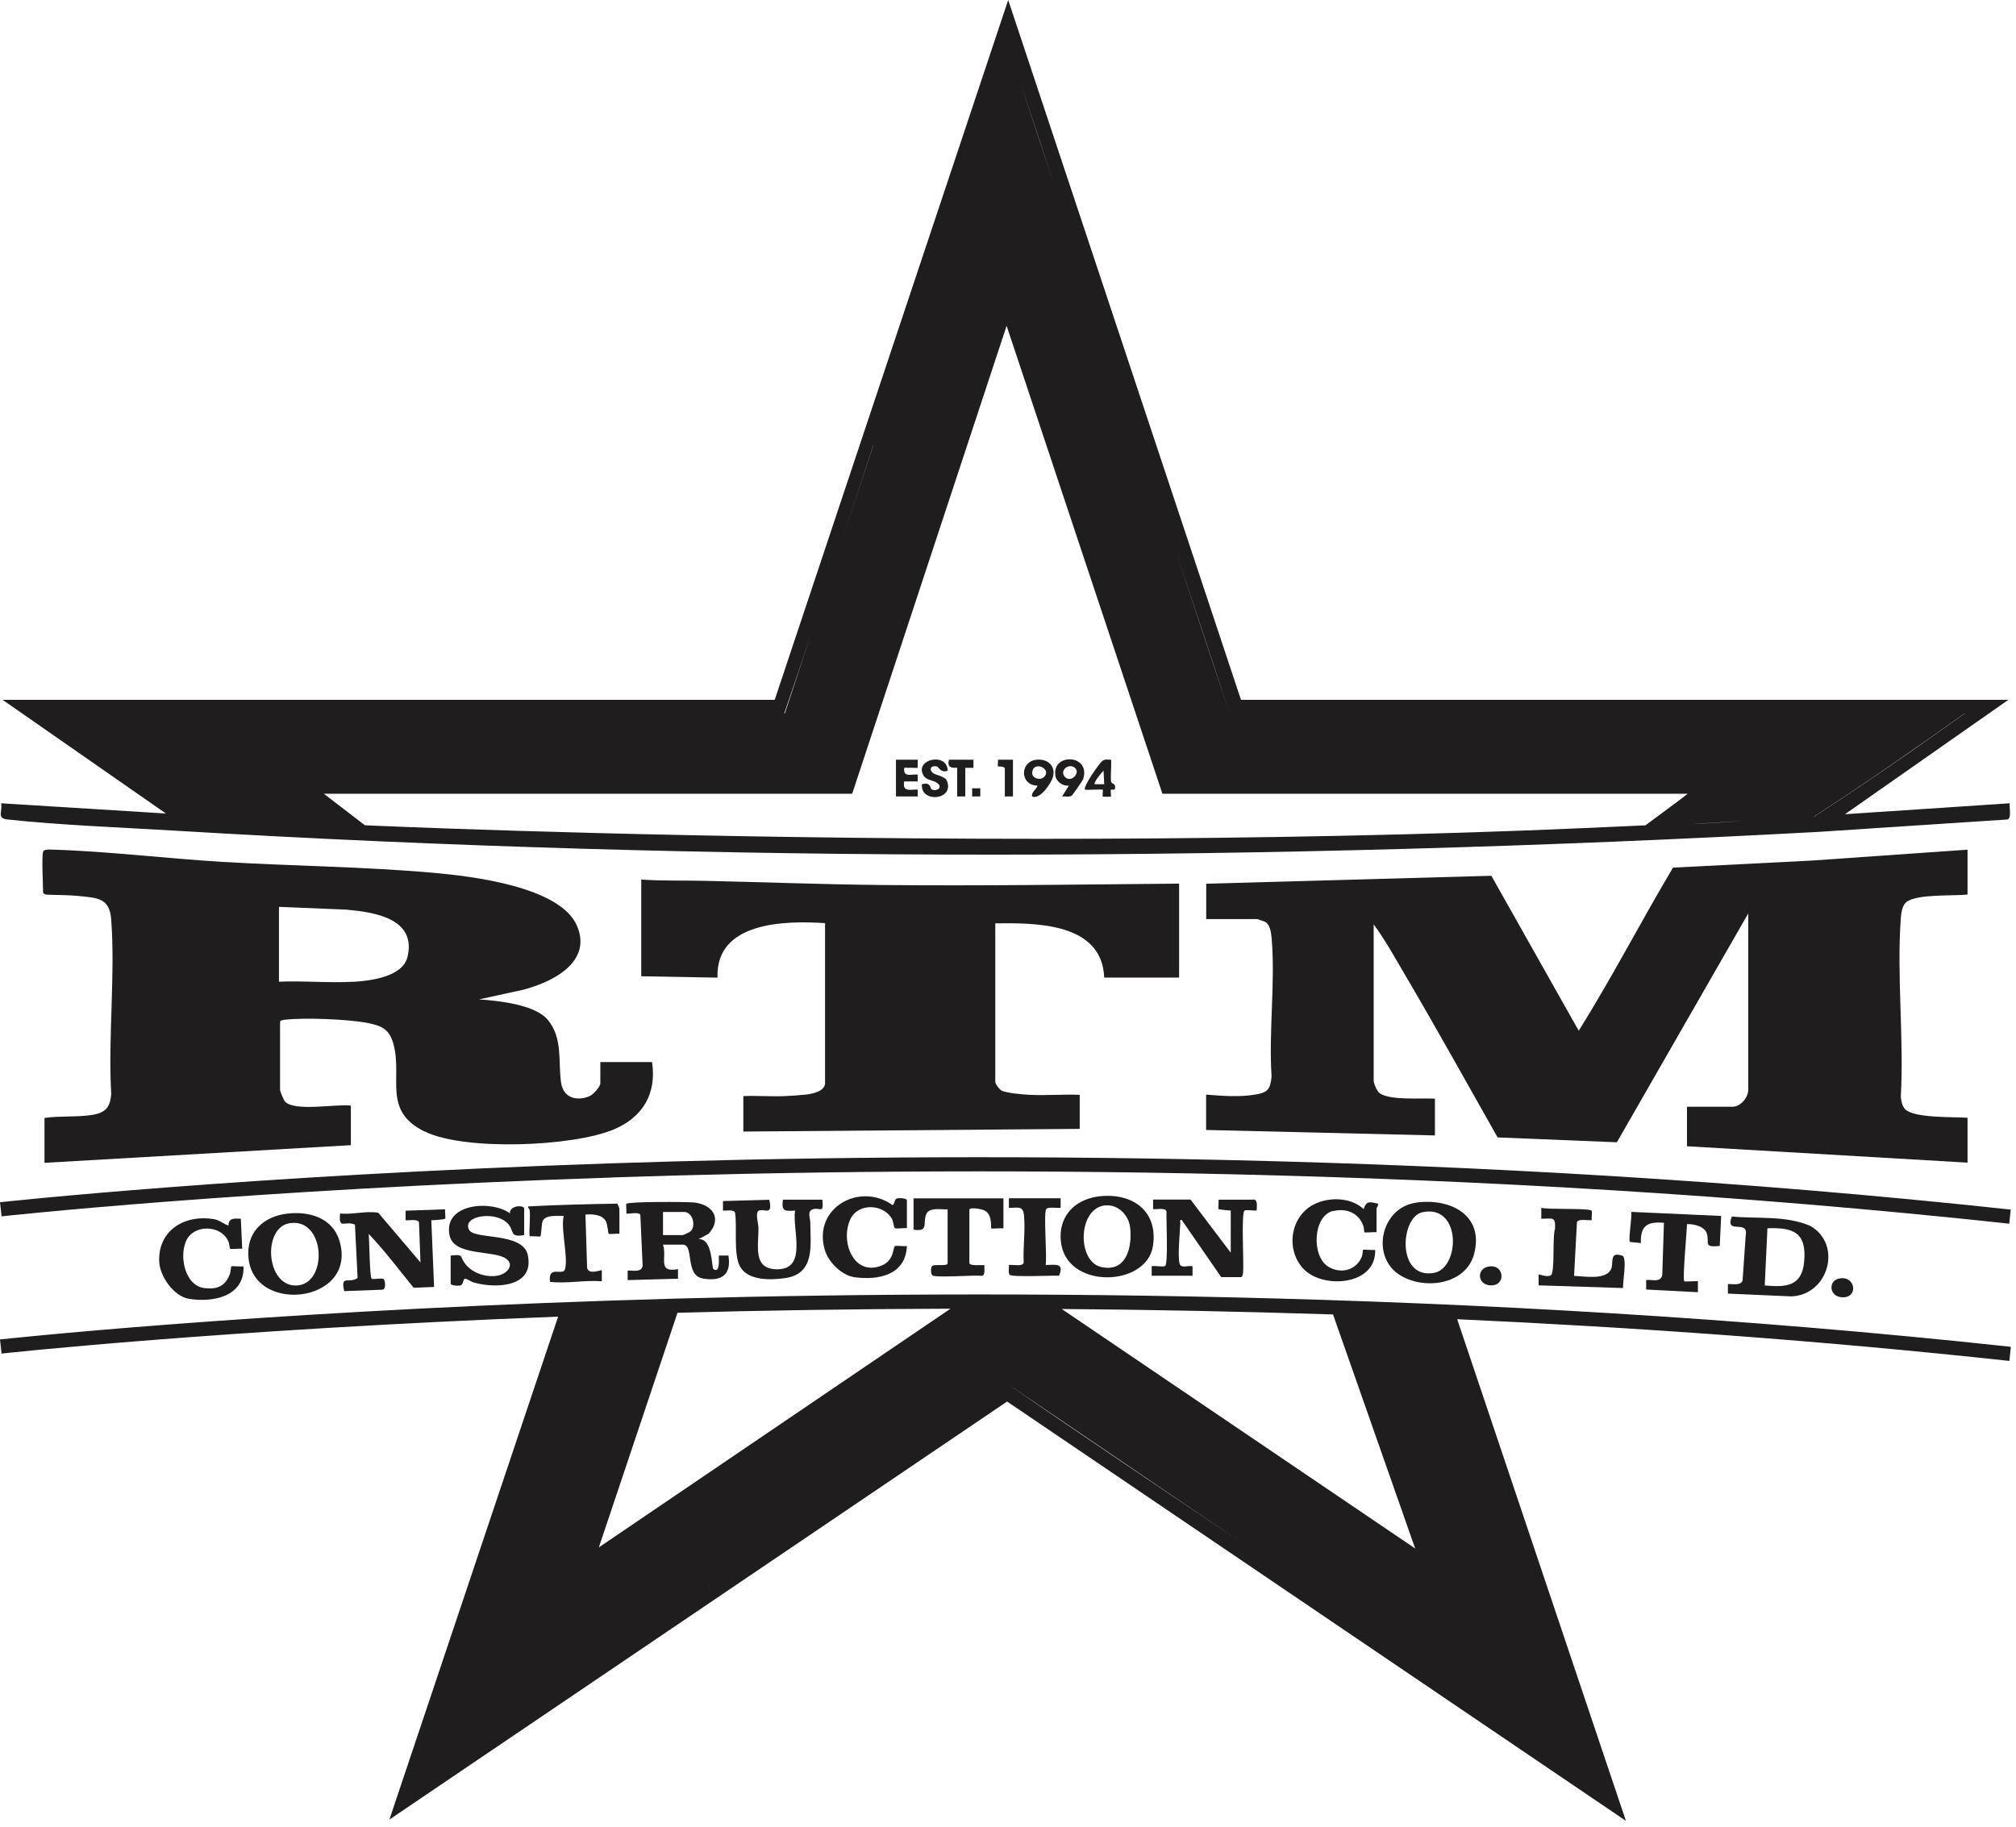 <svg width="203" height="184" viewBox="0 0 203 184" fill="none" xmlns="http://www.w3.org/2000/svg">
<g clip-path="url(#clip0_204_168)">
<path d="M191.96 90.85C192.99 90.01 196.73 90.25 198.12 90.09V85.57L182.42 86.67L168.46 87.38C165.23 92.82 162.31 98.46 158.97 103.81L150.17 88.2L121.46 89V92.56H126.6C126.6 92.56 127.32 92.8 127.41 92.85C127.88 93.13 127.99 93.9 128.04 94.41C128.44 98.87 127.74 103.88 128.04 108.4C127.93 109.65 127.69 110.02 126.44 110.23C124.84 110.51 123.06 110.37 121.45 110.24V113.8L144.49 114.35V110.65C143.16 110.56 140.01 110.86 138.93 110.1C138.64 109.89 138.32 109.12 138.32 108.79V93.09C139.5 94.69 140.48 96.49 141.5 98.21C144.67 103.61 147.72 109.1 150.8 114.55L162.81 115.04L176.04 91.99V109.75C176.04 110.53 175.27 111.46 174.46 111.46H169.87V115.44L198.12 117.09V112.57C196.8 112.47 192.66 112.64 191.81 111.68C191.54 111.38 191.42 110.84 191.4 110.45C191.73 104.59 190.98 98.28 191.4 92.48C191.44 91.95 191.53 91.2 191.96 90.85Z" fill="#1F1D1E"/>
<path d="M42.81 113.97C46.8 115.92 57.72 115.48 61.82 113.74C64.75 112.5 66.13 110.13 65.66 106.96H60.45V109.09C60.45 109.46 59.72 110.26 59.31 110.42C58.02 110.93 56.72 110.54 56.5 109.05C56.19 106.95 56.7 104.56 55.16 102.71C53.88 101.16 50.14 100.78 48.23 100.65L52.67 99.68C55.57 98.93 59.69 96.92 58.09 93.22C56.39 89.28 47.45 88.24 43.63 87.9C36.64 87.28 29.41 87.22 22.38 86.8C16.7 86.46 10.75 85.72 5.1 85.56C4.88 85.56 4.42 85.53 4.34 85.78C4.18 86.29 4.34 89.1 4.34 89.89C4.34 89.97 4.57 90.1 4.68 90.1C5.73 90.15 6.93 90.13 7.97 90.24C9.86 90.44 11.04 90.44 11.2 92.63C11.62 98.3 10.87 104.47 11.2 110.19C11.09 111.52 10.63 112.06 9.31 112.28C7.75 112.53 6.05 112.36 4.48 112.59V117.11L35.33 115.33V111.35C33.91 111.15 29.64 111.99 28.69 110.93C28.57 110.79 28.2 109.91 28.2 109.77V102.91C28.2 102.76 28.53 102.71 28.67 102.7C30.63 102.47 35.05 102.64 37 103.02C38.48 103.31 39.22 103.67 39.63 105.19C40.54 108.63 38.48 111.87 42.78 113.97H42.81ZM35.57 98.87C33.13 99.02 30.54 98.75 28.09 98.87V91.33L34.88 91.61C37.7 91.87 41.97 92.49 41.03 96.38C40.55 98.38 37.3 98.78 35.58 98.88L35.57 98.87Z" fill="#1F1D1E"/>
<path d="M0.75 82.53C6.11 83.1 11.92 83.32 17.33 83.64C72.45 86.95 127.99 86.77 183.11 83.78L202.15 82.53C202.57 82.39 202.31 81.28 202.37 80.9L185.78 82L202.23 70.48H124.96L101.52 0L78.01 70.48H0.26L16.71 81.93L0.12 80.9C0.25 81.81 -0.33 82.41 0.75 82.53ZM104.75 84.48C70.23 84.48 42.64 83.37 37.58 83.15C37.3 83.14 37.02 83.13 36.74 83.11L32.61 79.94H85.81L101.36 32.81L117.05 79.94H169.94L169.04 80.63L168.64 80.93L165.69 83.12C161.67 83.31 157.65 83.48 153.63 83.64C136.88 84.26 120.13 84.48 104.75 84.48ZM102.65 8.04C103.84 11.55 105 15.08 106.15 18.61L102.65 8.04ZM170.49 82.98L175.7 82.67C174.21 82.77 172.73 82.87 171.24 82.95C170.99 82.96 170.74 82.97 170.49 82.98ZM182.63 82.27C182.63 82.27 182.55 82.27 182.51 82.27H182.6C187.76 78.93 192.82 75.41 197.82 71.85H197.85C192.85 75.42 187.79 78.93 182.63 82.27ZM197.75 71.85C191.22 71.85 178.48 71.85 165.13 71.85C176 71.85 186.88 71.85 197.75 71.85ZM118.33 55.32C120.17 60.82 122.01 66.33 123.81 71.85L118.33 55.32ZM101.35 4.41C101.35 4.41 101.33 4.46 101.32 4.49C101.32 4.46 101.32 4.43 101.35 4.41ZM87.94 44.85L84.73 54.56C85.79 51.35 86.84 48.14 87.9 44.93C87.9 44.9 87.92 44.88 87.93 44.85H87.94ZM41.12 71.85H78.97C79.89 69.17 80.79 66.48 81.69 63.79L79.03 71.85H4.65C16.81 71.85 28.97 71.85 41.12 71.85Z" fill="#1F1D1E"/>
<path d="M111.19 98.45H118.73V88.99C108.76 89.08 98.75 89.23 88.76 89.13C82.84 89.07 76.86 88.84 70.95 88.71C68.81 88.66 66.69 88.73 64.57 88.58V98.32L72.25 98.46C72.04 92.83 79.03 92.7 83.08 92.97V109.08C83.08 109.89 81.83 110.16 81.21 110.23C80.58 110.3 79.68 110.36 79.04 110.39C77.65 110.45 76.24 110.33 74.85 110.39V113.96L108.72 113.69V110.26C107.06 110.19 105.36 110.35 103.71 110.26C103.06 110.23 101.36 110.1 100.85 109.83C100.63 109.71 100.22 109.18 100.22 108.96V92.99C104.35 92.94 110.98 92.93 111.19 98.47V98.45Z" fill="#1F1D1E"/>
<path d="M70.82 128.77C72.67 129.06 73.66 128.39 73.35 126.45H72.39C72.33 126.51 72.59 128.3 71.84 127.82C71.64 127.69 71.79 124.69 70.33 124.8L71.36 124.25C72.75 122.68 71.73 121.29 69.85 121.1C69.11 121.03 63.31 121 63.07 121.24C63.02 121.29 63.1 122.01 63.07 122.2C63.19 122.32 64.39 121.98 64.48 122.37L64.71 127.48C64.58 128.19 63.73 127.93 63.2 127.96V128.92L68.27 128.78V127.82C66.14 128.19 67.2 126.71 66.76 125.35H68.75C69.95 125.35 68.9 128.47 70.82 128.77ZM66.76 122.06H68.89C69.72 122.06 70.1 123.38 69.57 123.98C69.48 124.08 68.83 124.39 68.75 124.39H66.76V122.06Z" fill="#1F1D1E"/>
<path d="M44.82 122.74C44.89 122.67 44.79 121.99 44.82 121.79L40.84 121.93V122.89C41.19 122.94 42.06 122.72 42.19 123.11L42.34 127.14L38.09 122.14C36.81 121.92 35.54 122.35 34.25 122.21C34.06 123.9 34.75 122.89 35.74 123.33L36.01 128.71C35.15 129.32 34.26 128.32 34.66 130.03L38.43 129.89C38.94 129.94 38.78 128.92 38.62 128.81C38.41 128.68 37.56 128.89 37.42 128.78C37.22 128.61 37.19 124.87 37.13 124.27C38.75 125.97 40.17 127.87 41.65 129.69L43.71 129.61L43.43 122.89C43.63 122.91 44.75 122.8 44.79 122.75L44.82 122.74Z" fill="#1F1D1E"/>
<path d="M126.2 120.82H122.7C122.74 121.02 122.64 121.7 122.7 121.77C122.74 121.81 123.73 121.92 123.93 121.91V126.16L119.88 120.81H116.11V121.77C116.46 121.82 117.33 121.6 117.46 121.99C117.42 122.71 117.65 127.3 117.32 127.5C117.13 127.62 116.27 127.45 115.97 127.52V128.48H120.08V127.52C119.52 127.42 118.87 127.83 118.75 127.15C118.6 126.29 118.8 124.2 118.85 123.2C118.85 123.05 118.76 122.82 118.99 122.86L122.97 128.62H124.96C125.11 128.62 125.16 128.29 125.17 128.15C125.27 127.27 124.96 122.15 125.32 121.92C125.5 121.8 126.25 121.96 126.54 121.9C126.53 121.56 126.7 120.8 126.2 120.8V120.82Z" fill="#1F1D1E"/>
<path d="M175.47 128.95C175.31 129.51 174.44 129.29 173.99 129.32V130.28L180.37 130.56C184.13 130.43 185.56 125.3 182.26 123.45C179.79 122.4 177.01 122.76 174.39 122.52C173.63 124.43 176.12 122.71 175.78 124.45L175.47 128.94V128.95ZM177.97 123.7C180.65 123.6 181.93 124.17 181.67 127.06C181.44 129.58 179.82 129.65 177.7 129.46L177.97 123.7Z" fill="#1F1D1E"/>
<path d="M116.09 125.52C116.63 122.12 114.25 120.23 111.02 120.45C108.46 120.63 106.57 122.28 106.82 124.98C107.26 129.88 115.44 129.66 116.09 125.51V125.52ZM111.3 121.4C112.6 121.27 113.66 122.39 113.8 123.63C114.02 125.59 113.43 128.15 110.91 127.61C108.43 127.08 108.5 121.67 111.3 121.39V121.4Z" fill="#1F1D1E"/>
<path d="M142.56 121.13C139.09 121.63 138 126.46 140.88 128.36C143.29 129.96 147.59 129.44 148.43 126.3C149.48 122.36 146.01 120.63 142.57 121.12L142.56 121.13ZM144.41 128.19C140.6 128.89 140.98 122.55 143.24 122.08C147.18 121.27 147.03 127.7 144.41 128.19Z" fill="#1F1D1E"/>
<path d="M49.97 128.5C48.77 128.63 47.47 128.17 46.77 127.18C46.27 126.47 46.71 126.31 45.38 126.45V129.26C45.38 129.49 46.18 129.52 46.39 129.45C46.66 129.36 46.61 128.83 46.82 128.78C46.95 128.75 47.44 129.08 47.67 129.15C49.84 129.79 53.83 129.68 53.15 126.41C52.66 124.04 47.72 124.89 47.22 123.84C46.53 122.42 49.9 121.92 51.13 123.22C51.82 123.96 51.28 124.66 52.78 124.38V121.71C52.78 121.34 51.31 121.37 51.34 122.19C49.46 120.83 44.6 121.18 45.27 124.42C45.7 126.51 49.65 125.9 50.91 126.73C51.93 127.41 50.97 128.39 49.97 128.49V128.5Z" fill="#1F1D1E"/>
<path d="M28.89 122.23C26.71 122.49 24.99 123.9 25 126.21C25 132.53 36.11 131.35 34.18 124.96C33.48 122.63 31.11 121.96 28.9 122.23H28.89ZM29.93 129.46C26.78 129.68 26.37 123.64 29.16 123.19C32.76 122.61 33.07 129.24 29.93 129.46Z" fill="#1F1D1E"/>
<path d="M81.8 121.8C82.58 121.53 82.96 122.35 82.81 120.82H78.83C78.69 122 78.99 121.99 80.06 121.92C79.75 123.75 81.32 127.76 78.35 127.83C75.72 127.89 76.41 125.45 76.37 123.63C76.37 123.28 76.04 122.15 76.38 121.94C76.88 121.63 77.87 122.57 77.46 120.83L72.8 120.96V121.92C73.14 121.96 73.89 121.76 74.02 122.14C74.24 123.6 73.84 126.3 74.51 127.54C75.3 129.01 77.66 128.93 79.12 128.71C82.09 128.24 81.61 125.4 81.59 123.08C81.59 122.72 81.26 121.99 81.81 121.81L81.8 121.8Z" fill="#1F1D1E"/>
<path d="M99.09 121.89C99.98 122.27 99.74 123.63 99.81 123.71C99.86 123.76 100.83 123.67 101.04 123.71V120.69H91.99V123.84C93.55 124.09 92.9 123.18 93.26 122.3C93.56 121.54 94.78 121.84 95.42 121.79V127.21C95.42 127.6 94.04 127.24 93.83 127.54C93.71 127.72 93.72 128.32 93.9 128.45C94.28 128.71 98.13 128.39 98.89 128.49C99.25 128.37 99.09 127.73 99.12 127.41C98.85 127.39 97.61 127.52 97.61 127.2V121.85C97.61 121.52 98.85 121.78 99.08 121.88L99.09 121.89Z" fill="#1F1D1E"/>
<path d="M61.03 123.06C61.18 123.35 61.24 124.21 61.28 124.25C61.35 124.32 62.16 124.22 62.37 124.25V121.71C62.37 121.71 62.21 121.24 62.15 121.22C59.16 121.27 56.17 121.34 53.19 121.5C53.14 121.65 53.32 121.78 53.33 121.84C53.43 122.67 53.26 123.66 53.33 124.51C53.55 124.47 54.35 124.57 54.42 124.51C54.48 124.45 54.55 123.34 54.6 123.11C54.79 122.28 56.1 122.48 56.76 122.46C56.44 123.83 57.26 126.69 56.88 127.86C56.67 128.5 55.14 127.38 55.39 129.1C57.12 129.29 58.86 128.9 60.6 129.04V127.94C60.51 127.85 59.33 128.44 59.12 127.71L58.95 122.32C59.67 122.26 60.67 122.3 61.04 123.05L61.03 123.06Z" fill="#1F1D1E"/>
<path d="M171.87 124.24C172.16 125.2 171.47 125.65 173.17 125.48L173.31 122.46L164.26 122.05C164.35 122.5 163.95 124.9 164.12 125.07C164.16 125.11 165.03 125.13 165.22 125.21C165.18 123.45 165.84 123 167.55 123.15L167.38 128.4C167.22 129.2 166.37 128.85 165.76 128.91V129.87L170.97 130.14V129.04C170.74 129 169.65 129.1 169.6 129.04C169.4 128.84 169.86 123.98 169.87 123.28C170.55 123.26 171.64 123.5 171.87 124.23V124.24Z" fill="#1F1D1E"/>
<path d="M89.87 122.88C89.95 123.06 90.01 123.63 90.1 123.68C90.27 123.79 91.04 123.64 91.32 123.7V120.89C91.32 120.66 90.52 120.63 90.31 120.7C90.05 120.79 90.12 121.22 89.88 121.37C86.57 119 81.82 121.65 83.05 125.87C83.41 127.1 84.75 128.45 86.05 128.63C88.48 128.96 91.2 128.4 91.32 125.49C91.04 125.55 90.27 125.4 90.1 125.51C89.92 125.63 90.04 126.93 88.81 127.44C85.95 128.63 84.56 124.99 85.64 122.76C86.46 121.08 89.11 121.24 89.88 122.89L89.87 122.88Z" fill="#1F1D1E"/>
<path d="M22.96 124.93C23.1 125.21 23.13 125.73 23.16 125.76C23.23 125.83 24.16 125.73 24.39 125.76L24.25 122.74C23.62 122.71 23 122.64 23.01 123.43C22.5 123.27 22.1 122.87 21.54 122.78C18.62 122.29 15.92 123.88 16.03 127.04C16.08 128.53 17.49 130.54 19 130.8C21.43 131.21 24.63 130.58 24.52 127.54C24.29 127.58 23.36 127.48 23.29 127.54C23.26 127.57 23.23 128.08 23.15 128.3C22.69 129.53 21.89 129.87 20.61 129.73C18.58 129.5 18.01 126.44 18.78 124.89C19.56 123.31 22.18 123.36 22.95 124.93H22.96Z" fill="#1F1D1E"/>
<path d="M134.22 121.98C135.56 121.63 136.8 122.15 137.28 123.45C137.35 123.63 137.36 124.08 137.38 124.1C137.45 124.17 138.38 124.06 138.61 124.1V121.7C138.61 121.63 138.83 121.4 138.75 121.22C137.97 121.06 137.59 120.87 137.31 121.77C135.97 120.5 133.56 120.52 132.04 121.44C129.8 122.81 129.5 126.16 131.41 127.94C133.43 129.82 138.6 129.4 138.47 125.88C138.24 125.92 137.31 125.82 137.24 125.88C137.22 125.9 137.21 126.35 137.14 126.53C136.58 127.96 134.97 128.35 133.71 127.54C132.06 126.49 132.19 122.49 134.22 121.95V121.98Z" fill="#1F1D1E"/>
<path d="M163.35 126.46C162.02 126.01 162.5 127.15 162.24 127.78C161.74 128.97 159.5 128.52 158.5 128.5L158.79 123.1C158.92 122.69 159.92 122.94 160.28 122.88C160.24 122.67 160.35 122.04 160.26 121.93C160.02 121.65 155.92 121.84 155.2 121.64V122.74C156.35 122.74 156.65 122.48 156.58 123.77C156.3 124.49 156.59 128.14 156.17 128.43C155.83 128.68 154.97 128.31 154.93 128.35V129.45L163.43 129.72C163.38 129.14 163.88 126.63 163.34 126.45L163.35 126.46Z" fill="#1F1D1E"/>
<path d="M101.65 128.37C101.85 128.66 105.99 128.43 106.64 128.48C107.2 127.15 106.28 127.39 105.29 127.4C105.45 126.55 105.06 122.19 105.35 121.77C105.53 121.51 106.45 121.69 106.8 121.64V120.68H101.59V121.64C102.44 121.67 103.01 121.36 103.11 122.39C103.26 123.89 103 125.65 103.08 127.18C102.95 127.59 101.95 127.34 101.59 127.4C101.62 127.67 101.51 128.16 101.65 128.37Z" fill="#1F1D1E"/>
<path d="M149.82 127.57C148.71 127.82 148.76 129.29 149.96 129.44C151.71 129.65 151.54 127.19 149.82 127.57Z" fill="#1F1D1E"/>
<path d="M185.06 128.8C184.09 129.09 184.22 130.57 185.46 130.65C187.24 130.76 186.82 128.28 185.06 128.8Z" fill="#1F1D1E"/>
<path d="M93.91 77.82C93.5 77.43 93.78 77.049 94.37 77.2C94.47 77.219 94.78 77.909 95.43 77.609C95.37 75.719 92.06 76.46 92.98 78.079C93.28 78.609 93.97 78.549 94.39 78.87C94.95 79.299 94.37 79.71 93.87 79.529C93.59 79.43 93.81 78.71 92.83 78.99C92.67 80.919 96.17 80.59 95.34 78.609C95.16 78.18 94.16 78.059 93.92 77.829L93.91 77.82Z" fill="#1F1D1E"/>
<path d="M106.26 78.08C106.35 78.71 107 79.19 107.63 79.12L106.95 80.21C107.24 80.18 107.65 80.3 107.91 80.14C108 80.08 109.04 78.59 109.08 78.43C109.83 75.94 105.94 75.83 106.27 78.07L106.26 78.08ZM107.25 78.26C106.61 77.62 107.65 76.76 108.28 77.37C108.78 77.85 107.86 78.87 107.25 78.26Z" fill="#1F1D1E"/>
<path d="M104.4 76.51C102.66 76.67 102.68 79.1 104.47 79.12C104.35 79.54 103.85 79.75 103.92 80.21C104.73 80.58 105.85 78.87 106.02 78.27C106.34 77.15 105.5 76.41 104.4 76.51ZM105.12 78.26C104.77 78.61 103.91 78.43 103.94 77.82C104 76.55 105.99 77.4 105.12 78.26Z" fill="#1F1D1E"/>
<path d="M91.37 77.33C91.71 77.3 92.06 77.35 92.41 77.33V76.51H90.22V80.21H92.41V79.52C91.6 79.5 90.87 79.79 91.04 78.7H92.41V78.01C91.88 77.94 91.04 78.3 91.04 77.53C91.04 77.2 91.13 77.34 91.38 77.32L91.37 77.33Z" fill="#1F1D1E"/>
<path d="M111.87 78.64C111.81 78.29 111.95 76.58 111.87 76.51C111.54 76.51 111.25 76.43 110.98 76.65C110.7 76.88 109 79.26 109.26 79.53C109.54 79.58 110.98 79.47 111.04 79.53C111.09 79.58 110.99 80.17 111.04 80.22C111.07 80.25 111.84 80.25 111.86 80.22C111.91 80.16 111.79 79.63 111.87 79.54C111.96 79.44 112.35 79.75 112.28 79.18C112.24 78.86 111.92 79 111.86 78.64H111.87ZM110.23 78.98C110.07 78.83 110.95 77.78 111.12 77.61L111.19 78.98H110.23Z" fill="#1F1D1E"/>
<path d="M98.03 76.51H95.56C95.25 77.59 96.38 77.26 96.38 77.33V80.21H97.2V77.33H98.02V76.51H98.03Z" fill="#1F1D1E"/>
<path d="M100.5 77.19C100.5 77.19 101.18 77.17 101.18 77.4V80.21H102V76.51H100.49C100.52 76.67 100.44 77.14 100.49 77.19H100.5Z" fill="#1F1D1E"/>
<path d="M98.71 79.39H97.89V80.21H98.71V79.39Z" fill="#1F1D1E"/>
<path d="M61.67 118.58C95.74 117.45 147.8 117.33 202.32 123.24L202.47 121.82C147.86 115.91 95.72 116.02 61.6 117.16C24.62 118.39 0.24 121.05 0 121.08L0.16 122.5C0.4 122.47 24.74 119.81 61.67 118.59V118.58Z" fill="#1F1D1E"/>
<path d="M61.6 130.98C24.62 132.21 0.24 134.87 0 134.9L0.16 136.32C0.39 136.29 22.36 133.9 56.2 132.6L39.21 183.25L101.41 141.15L163.72 183.38L146.73 132.86C164.52 133.67 183.28 134.99 202.33 137.06L202.48 135.64C147.87 129.73 95.73 129.84 61.61 130.98H61.6ZM53.62 144.98L53.35 145.77L53.17 146.3C53.74 144.63 54.31 142.96 54.89 141.29C54.47 142.52 54.04 143.75 53.62 144.97V144.98ZM56.54 136.44C56.6 136.26 56.66 136.08 56.72 135.91C56.66 136.09 56.6 136.27 56.54 136.44ZM71.53 159.65C74.94 157.33 78.35 155.02 81.76 152.7C78.26 155.07 74.76 157.45 71.27 159.82L71.41 159.72L71.53 159.64V159.65ZM60.3 155.84L68.22 132.21C76.55 131.98 85.78 131.83 95.71 131.8L60.3 155.84ZM142.5 155.95L106.91 131.83C115.61 131.9 124.75 132.07 134.23 132.38L142.5 155.95ZM101.46 139.38C96.14 142.97 90.82 146.57 85.5 150.18C90.82 146.58 96.14 142.98 101.46 139.38L124.88 155.26C117.07 149.98 109.22 144.74 101.46 139.38Z" fill="#1F1D1E"/>
</g>
<defs>
<clipPath id="clip0_204_168">
<rect width="202.47" height="183.39" fill="white"/>
</clipPath>
</defs>
</svg>
